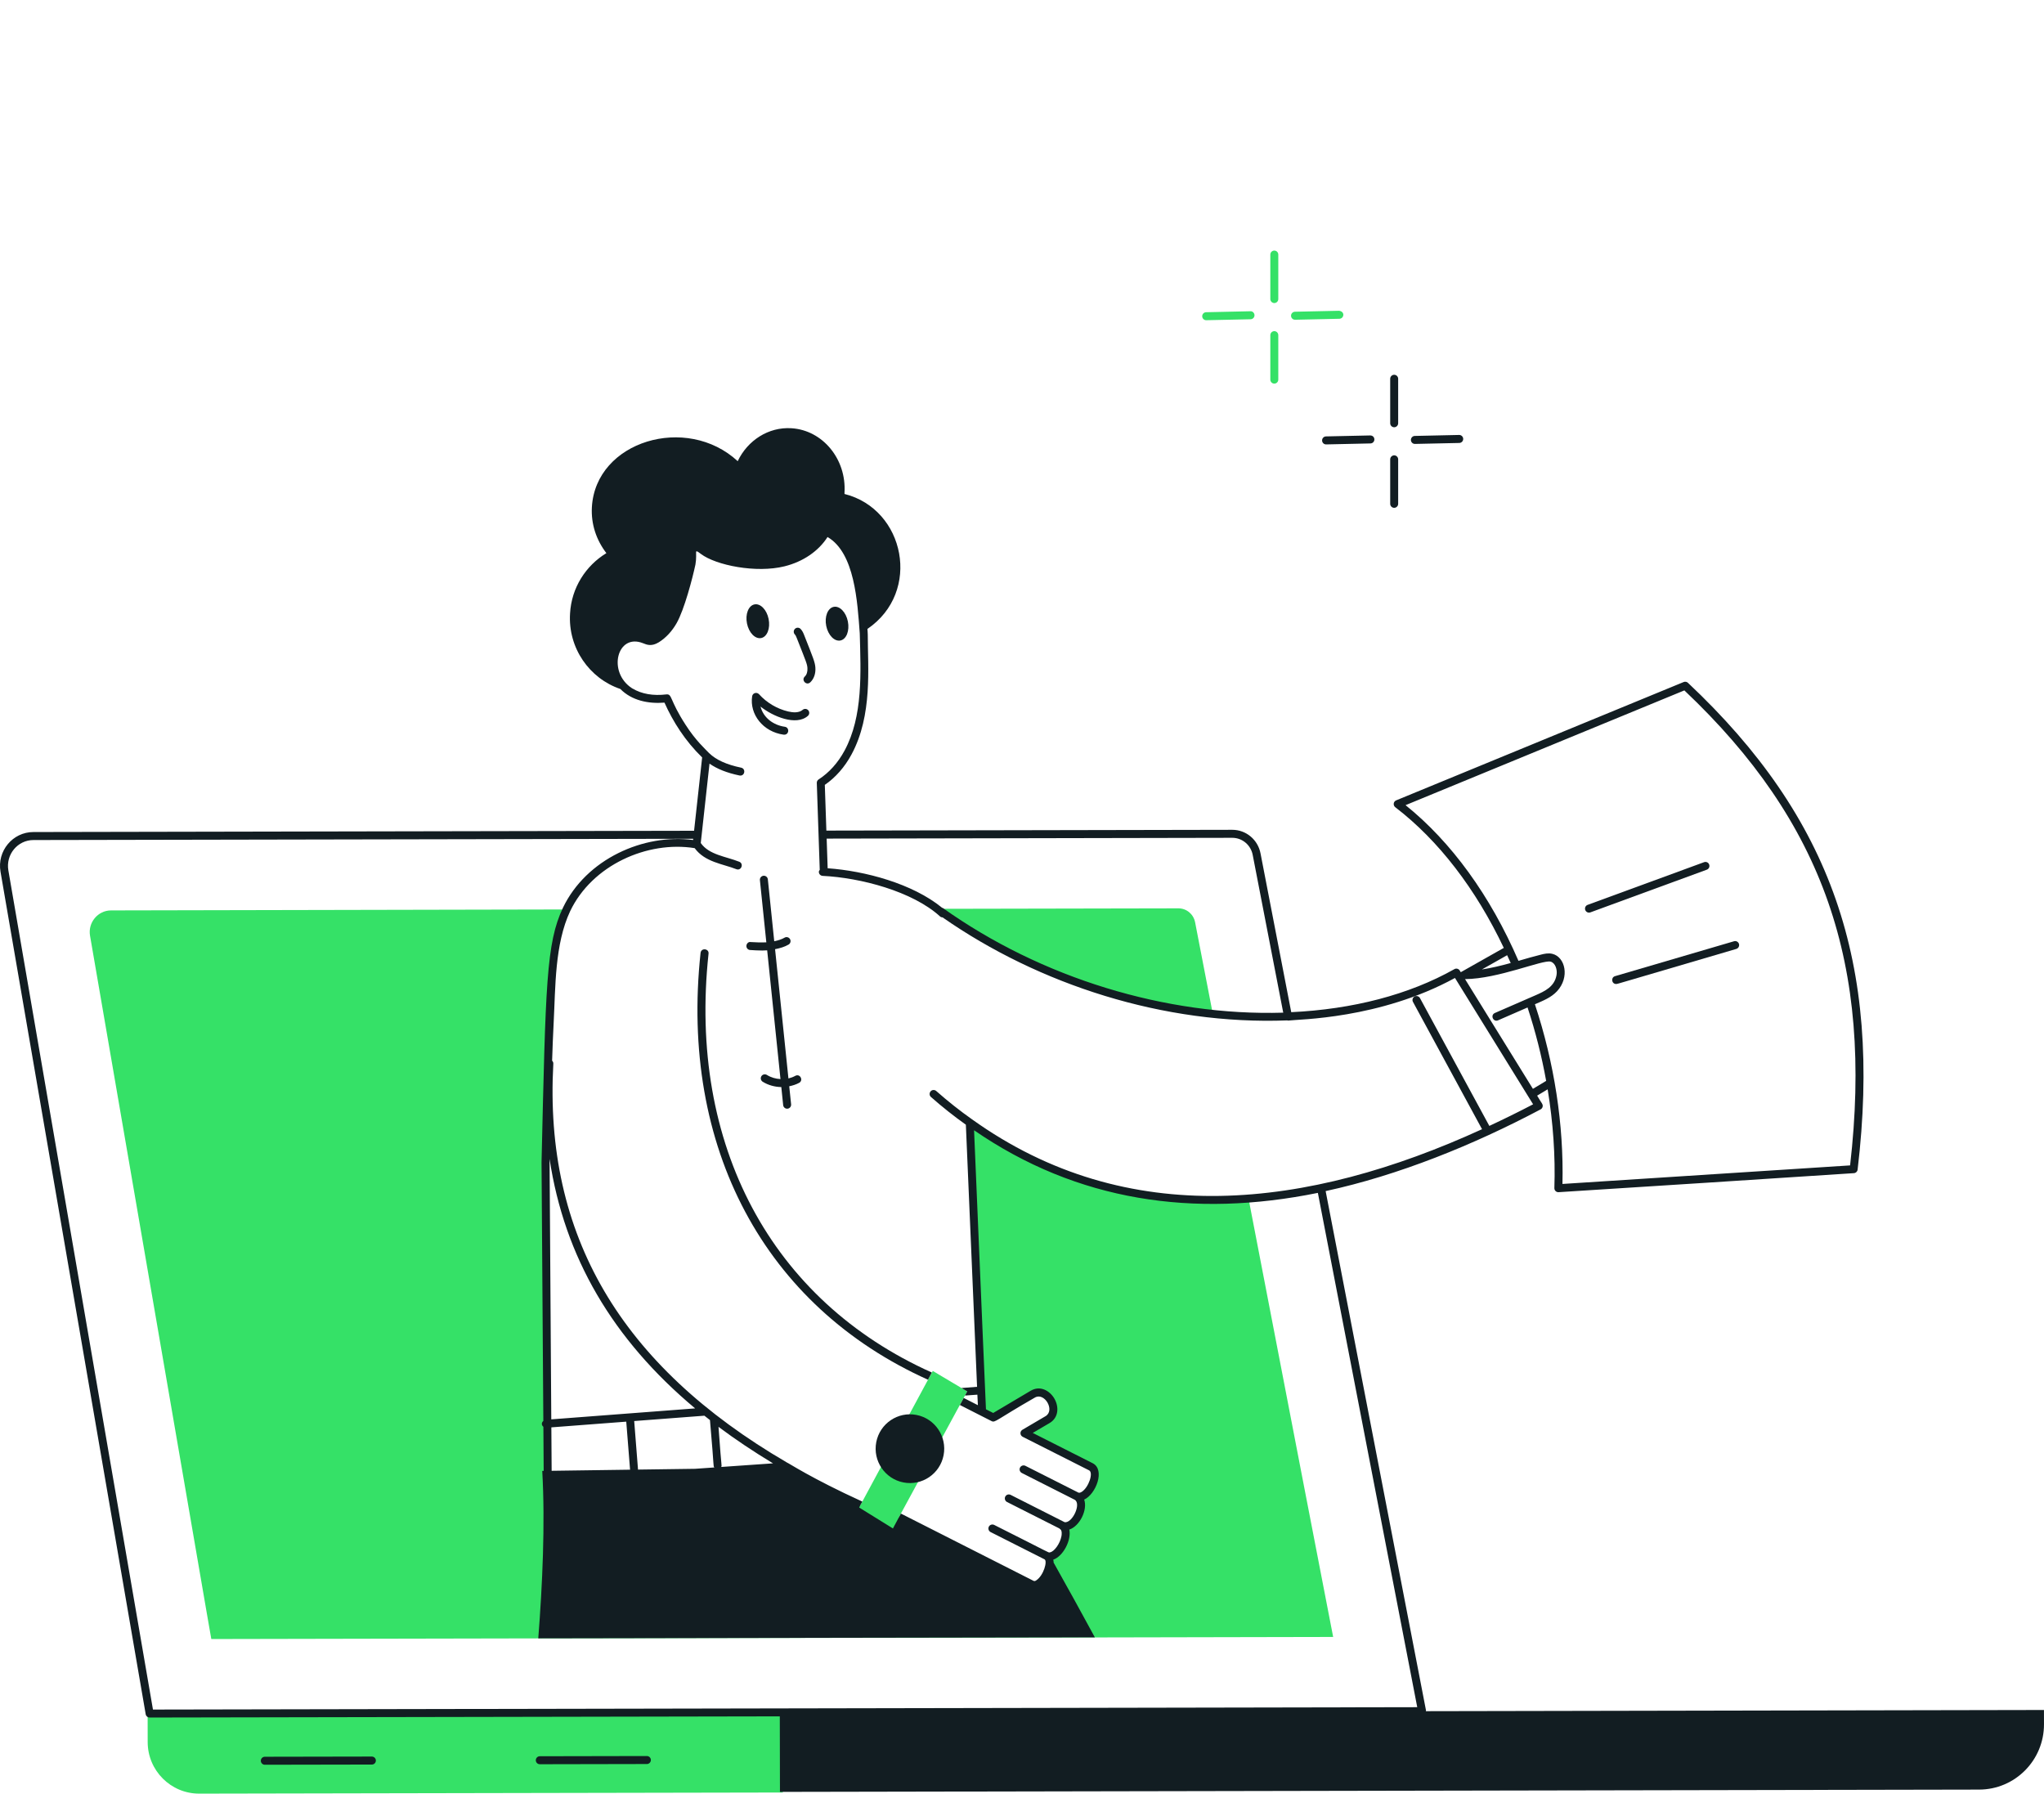 <svg width="155" height="136" viewBox="0 0 155 136" fill="none" xmlns="http://www.w3.org/2000/svg">
<g clip-path="url(#clip0_16691_44965)">
<path d="M91.97 76.877L90.629 69.941C90.508 69.31 89.976 68.874 89.36 68.874L71.062 68.91C76.524 72.699 82.888 75.81 91.97 76.877V76.877Z" fill="#35E167"/>
<path d="M59.359 135.915L15.108 136C12.953 136.004 11.203 134.255 11.199 132.092L11.195 129.934L59.347 129.842L59.359 135.915H59.359Z" fill="#35E167"/>
<path d="M101.095 124.12L83.027 124.157C33.425 124.247 57.957 124.2 40.824 124.229L16.024 124.278L15.698 122.411C15.802 123.018 14.32 114.398 6.827 70.947C6.658 69.953 7.419 69.031 8.422 69.031L42.963 68.959C41.755 71.529 41.827 74.779 41.682 77.532C41.124 87.683 41.524 98.461 41.537 112.455C63.516 110.913 33.772 112.998 59.581 111.194C61.551 112.346 63.69 113.437 65.986 114.456L68.065 110.612V110.6C68.187 110.592 69.673 110.495 69.552 110.503L67.449 114.674L78.253 120.143C78.99 120.519 80.09 118.336 79.341 117.961C80.223 118.409 81.384 116.093 80.502 115.657C81.457 116.142 82.568 113.923 81.614 113.437C82.447 113.862 83.559 111.643 82.726 111.219L77.686 108.672L79.438 107.641C80.526 106.999 79.402 105.071 78.314 105.713L75.329 107.484L74.471 107.047C74.44 106.301 74.264 102.092 74.278 102.415C73.286 79.159 73.605 86.643 73.541 85.123C79.861 89.646 86.968 91.465 94.679 90.883L98.872 112.625L101.096 124.121L101.095 124.12Z" fill="#35E167"/>
<path d="M73.344 105.501C73.278 105.624 67.979 115.388 68.317 114.765C68.251 114.887 67.647 116.014 67.712 115.893L65.754 114.68L65.15 114.304L65.247 114.111L65.392 113.856C65.46 113.729 71.078 103.31 70.734 103.949C70.855 104.021 73.513 105.602 73.344 105.501Z" fill="#35E167"/>
<path d="M154.998 129.658L108.121 129.748C108.121 129.727 108.14 129.71 108.136 129.689L100.526 90.313C106.047 89.119 111.739 86.813 116.827 84.117C116.9 84.078 116.956 84.009 116.977 83.928C117.035 83.719 116.881 83.637 116.564 83.076L117.361 82.597C117.774 85.11 117.953 87.632 117.871 90.084C117.866 90.257 118.003 90.397 118.173 90.397C118.294 90.397 140.464 88.97 140.585 88.953C140.732 88.944 140.85 88.832 140.866 88.686C142.723 73.038 138.874 61.999 127.999 51.773C127.914 51.692 127.785 51.669 127.678 51.713L105.875 60.686C105.656 60.776 105.622 61.068 105.807 61.207C109.087 63.72 111.907 67.392 114.036 71.874L110.773 73.716L110.694 73.588C110.607 73.448 110.426 73.404 110.289 73.484C106.842 75.428 102.572 76.528 97.917 76.747L95.59 64.719C95.395 63.672 94.496 62.919 93.447 62.919H93.42L62.665 62.979L62.547 59.512C63.36 58.955 64.058 58.16 64.571 57.207C66.181 54.229 65.804 50.604 65.804 48.113C65.804 47.992 65.784 47.766 65.779 47.687C69.907 44.881 68.632 38.606 64.04 37.454V37.357C64.197 34.81 62.384 32.616 60.015 32.47C58.275 32.361 56.691 33.392 55.942 34.968C52.07 31.385 45.173 33.437 44.884 38.449C44.811 39.746 45.222 40.947 45.983 41.941C44.425 42.887 43.337 44.56 43.228 46.512C43.064 49.138 44.702 51.448 47.041 52.241C47.908 53.118 49.156 53.375 50.388 53.276C51.038 54.73 51.961 56.184 53.245 57.431L52.633 62.992L2.535 63.088C0.958 63.088 -0.236 64.531 0.039 66.099L11.048 129.979C11.073 130.124 11.198 130.23 11.346 130.23L59.134 130.141L59.145 135.868L150.083 135.694C152.803 135.689 155.004 133.472 154.999 130.742L154.997 129.657L154.998 129.658ZM116.244 82.561L111.097 74.24C113.61 74.222 116.955 72.766 117.579 72.914C117.94 73.002 118.109 73.522 118.035 73.933C117.878 74.806 117.184 75.143 116.422 75.474L115.944 75.682C115.936 75.684 115.93 75.678 115.923 75.681C115.912 75.684 115.909 75.697 115.9 75.701L113.359 76.808C112.994 76.969 113.231 77.522 113.6 77.365L115.837 76.39C116.439 78.215 116.909 80.081 117.248 81.956L116.244 82.56L116.244 82.561ZM106.586 61.05L127.728 52.349C138.28 62.336 142.047 73.131 140.296 88.365L118.484 89.772C118.592 85.292 117.869 80.596 116.394 76.147C117.006 75.881 117.622 75.644 118.071 75.161C119.052 74.103 118.695 72.564 117.723 72.325C117.413 72.248 117.103 72.321 116.878 72.377C116.302 72.519 115.738 72.684 115.148 72.855C113.01 67.913 110.062 63.845 106.586 61.05ZM114.56 73.019C113.839 73.22 113.105 73.395 112.373 73.509L114.289 72.427C114.38 72.625 114.473 72.819 114.56 73.019ZM93.424 63.526H93.445C94.205 63.526 94.856 64.072 94.997 64.834L97.31 76.784C88.417 77.051 78.962 74.159 71.491 68.844C71.477 68.835 71.459 68.841 71.445 68.834C69.207 66.997 65.586 66.035 62.763 65.835L62.687 63.586L93.424 63.526L93.424 63.526ZM53.802 57.901C54.376 58.303 55.123 58.602 56.078 58.801C56.486 58.873 56.58 58.286 56.2 58.207C55.096 57.977 54.303 57.617 53.778 57.108C53.776 57.107 53.775 57.108 53.774 57.106C53.477 56.789 52.766 56.168 51.989 54.957C50.762 53.069 50.986 52.615 50.54 52.652C49.53 52.773 48.662 52.623 47.964 52.206L47.962 52.208C47.954 52.202 47.945 52.197 47.935 52.192C46.035 50.968 46.797 47.986 48.761 48.771C49.066 48.895 49.412 49.034 49.964 48.697C50.498 48.362 50.963 47.86 51.312 47.245C51.898 46.207 52.516 43.839 52.736 42.806C52.901 41.845 52.568 41.562 53.151 42.002C54.302 42.868 57.347 43.474 59.497 42.939C60.902 42.59 62.071 41.788 62.754 40.718C64.819 41.92 65.018 45.631 65.197 48.022C65.275 51.003 65.455 54.306 64.042 56.918C63.546 57.838 62.867 58.593 62.078 59.099C61.988 59.156 61.935 59.257 61.939 59.365L62.072 63.283C62.072 63.283 62.072 63.283 62.072 63.284L62.163 65.957C62.135 66 62.098 66.04 62.096 66.095C62.087 66.262 62.216 66.404 62.384 66.412C65.24 66.55 69.19 67.578 71.286 69.488C71.341 69.538 71.412 69.561 71.481 69.563C78.792 74.655 88.257 77.732 97.632 77.37C97.648 77.372 97.66 77.386 97.676 77.386C97.695 77.386 97.714 77.385 97.734 77.38C98.427 77.281 104.605 77.283 110.333 74.153C110.453 74.347 115.957 83.246 115.881 83.123C115.957 83.245 116.333 83.854 116.258 83.732C115.141 84.319 114.036 84.858 112.939 85.371L107.679 75.68C107.597 75.531 107.409 75.48 107.269 75.558C107.122 75.639 107.068 75.823 107.148 75.969L112.386 85.62C99.166 91.67 85.498 93.307 73.716 84.876C73.716 84.876 73.715 84.876 73.715 84.876C73.714 84.876 73.714 84.874 73.713 84.874C72.797 84.23 71.883 83.506 70.996 82.724C70.87 82.613 70.679 82.625 70.57 82.751C70.459 82.877 70.472 83.069 70.597 83.179C71.46 83.941 72.35 84.643 73.243 85.279C73.249 85.409 74.099 105.296 74.093 105.153L72.909 105.246L73.345 105.501L73.175 105.816L74.116 105.749C74.128 105.982 74.149 106.407 74.155 106.547L73.079 105.998L72.789 106.532C73.002 106.641 75.325 107.821 75.192 107.753C75.469 107.894 75.504 107.675 78.467 105.975C79.201 105.531 80.028 106.939 79.286 107.379L77.534 108.409C77.325 108.534 77.337 108.833 77.55 108.942L82.589 111.488C82.929 111.666 82.564 112.768 82.037 113.113C81.886 113.21 81.809 113.188 81.772 113.172L77.756 111.144C77.607 111.071 77.425 111.13 77.35 111.279C77.275 111.428 77.336 111.61 77.484 111.686C77.61 111.75 81.603 113.771 81.477 113.707H81.478C82.039 113.992 81.309 115.529 80.727 115.415C78.953 114.518 76.475 113.264 76.636 113.345C76.488 113.273 76.305 113.329 76.23 113.48C76.156 113.629 76.216 113.811 76.364 113.887L80.339 115.896C80.351 115.904 80.352 115.92 80.365 115.926C80.368 115.928 80.37 115.929 80.372 115.93C80.554 116.025 80.516 116.347 80.49 116.481C80.385 117.048 79.93 117.677 79.604 117.707C79.599 117.707 79.597 117.712 79.593 117.712C79.46 117.712 79.798 117.839 75.389 115.625C75.242 115.552 75.059 115.611 74.984 115.76C74.909 115.909 74.97 116.091 75.118 116.167C75.203 116.21 74.436 115.822 79.207 118.233C79.447 118.354 79.147 119.449 78.59 119.822C78.506 119.882 78.445 119.894 78.385 119.87L68.317 114.765C68.252 114.887 67.648 116.014 67.713 115.893L65.755 114.68L65.151 114.304L65.248 114.111L65.393 113.856C61.525 112.092 59.796 110.927 59.672 110.893C47.04 103.525 41.247 93.63 41.959 80.654C41.965 80.563 41.926 80.484 41.868 80.426C41.902 79.465 41.932 78.503 41.985 77.548C42.128 74.834 42.06 71.59 43.236 69.089C44.907 65.592 49.092 63.736 52.678 64.309C53.455 65.375 54.816 65.501 55.836 65.904C56.216 66.051 56.423 65.484 56.058 65.34C55.039 64.936 53.764 64.82 53.14 63.92L53.207 63.31C53.207 63.304 53.213 63.301 53.213 63.295C53.213 63.291 53.21 63.289 53.21 63.286L53.803 57.9L53.802 57.901ZM54.686 111.232C54.753 111.028 54.737 111.745 54.485 108.188C55.766 109.148 57.148 110.069 58.618 110.957C58.495 110.965 54.427 111.25 54.686 111.232ZM53.838 107.677C54.193 111.709 54.066 111.062 54.168 111.268L52.713 111.37L48.382 111.43C48.3 110.383 48.078 107.57 48.093 107.749L53.416 107.344C53.555 107.455 53.696 107.566 53.838 107.677H53.838ZM41.805 107.621C41.79 105.34 41.856 115.371 41.675 87.874C42.798 95.29 46.445 101.552 52.713 106.79L41.805 107.621L41.805 107.621ZM41.81 108.228L47.49 107.795L47.779 111.438L41.832 111.521L41.81 108.228V108.228ZM0.634 65.996C0.426 64.797 1.336 63.695 2.536 63.695L52.567 63.599L52.557 63.692C48.808 63.201 44.465 65.125 42.689 68.829C41.42 71.529 41.381 74.606 41.066 88.132L41.202 107.738C41.04 107.879 41.064 108.071 41.205 108.186L41.228 111.529L41.12 111.53C41.35 115.544 41.13 120.219 40.818 124.226C42.889 124.222 33.32 124.239 61.062 124.19C61.062 124.189 61.062 124.188 61.062 124.187C74.65 124.165 69.435 124.173 83.025 124.151C81.997 122.247 80.946 120.355 79.894 118.476V118.391C79.886 118.35 79.878 118.304 79.87 118.26C80.629 118 81.262 116.765 81.085 115.979C81.874 115.721 82.489 114.486 82.215 113.705C83.097 113.305 83.829 111.44 82.86 110.947L78.316 108.65L79.591 107.902C80.299 107.483 80.307 106.646 79.948 106.036C79.592 105.432 78.864 105.034 78.159 105.452L75.317 107.137L74.767 106.858C74.736 106.132 74.491 100.487 74.506 100.837C73.63 80.15 73.929 87.213 73.865 85.7C81.692 91.092 90.519 92.36 99.936 90.449L107.472 129.445L11.599 129.625L0.634 65.996Z" fill="#121D22"/>
<path d="M28.2 133.189L20.081 133.204C19.914 133.204 19.779 133.341 19.779 133.507C19.779 133.674 19.915 133.81 20.081 133.81L28.2 133.795C28.368 133.795 28.502 133.659 28.502 133.492C28.502 133.325 28.366 133.189 28.2 133.189Z" fill="#121D22"/>
<path d="M49.054 133.149C48.923 133.149 40.809 133.166 40.933 133.165C40.766 133.165 40.632 133.302 40.632 133.469C40.632 133.637 40.767 133.771 40.934 133.771H40.935L49.055 133.755C49.221 133.755 49.356 133.618 49.356 133.451C49.356 133.283 49.22 133.149 49.054 133.149Z" fill="#121D22"/>
<path d="M57.724 48.379C58.178 48.284 58.428 47.638 58.285 46.932C58.144 46.23 57.663 45.735 57.209 45.829C56.756 45.923 56.503 46.571 56.645 47.273C56.787 47.978 57.27 48.473 57.724 48.378L57.724 48.379Z" fill="#121D22"/>
<path d="M63.733 48.564C64.187 48.47 64.437 47.823 64.295 47.118C64.153 46.416 63.673 45.921 63.219 46.015C62.766 46.109 62.512 46.756 62.654 47.459C62.797 48.164 63.28 48.658 63.734 48.564H63.733Z" fill="#121D22"/>
<path d="M56.883 72.033C57.173 72.052 57.487 72.072 57.808 72.072C57.93 72.072 58.053 72.064 58.176 72.058L59.185 81.82C58.823 81.802 58.465 81.699 58.154 81.505C58.012 81.419 57.827 81.46 57.738 81.601C57.649 81.743 57.693 81.93 57.833 82.019C58.259 82.285 58.753 82.417 59.248 82.426L59.389 83.794C59.405 83.95 59.536 84.066 59.69 84.066C59.7 84.066 59.71 84.066 59.72 84.065C59.887 84.047 60.007 83.898 59.991 83.732L59.849 82.365C60.11 82.312 60.364 82.233 60.6 82.105C60.947 81.917 60.67 81.381 60.312 81.573C60.147 81.663 59.97 81.729 59.788 81.771L58.775 71.971C59.155 71.897 59.508 71.792 59.799 71.621C59.943 71.537 59.992 71.35 59.908 71.206C59.822 71.061 59.636 71.011 59.495 71.097C59.274 71.226 59.004 71.309 58.712 71.37L58.227 66.674C58.209 66.507 58.065 66.389 57.895 66.403C57.729 66.421 57.608 66.57 57.625 66.736L58.112 71.451C57.708 71.471 57.294 71.452 56.92 71.43C56.764 71.394 56.61 71.546 56.601 71.713C56.59 71.88 56.716 72.025 56.883 72.034L56.883 72.033Z" fill="#121D22"/>
<path d="M60.427 48.396C61.156 50.245 61.205 50.339 61.229 50.655C61.248 50.922 61.175 51.161 61.032 51.294C60.738 51.568 61.148 52.01 61.442 51.739C61.723 51.477 61.865 51.066 61.831 50.609C61.798 50.191 61.662 49.885 60.988 48.173C60.93 48.024 60.857 47.838 60.709 47.686C60.592 47.567 60.401 47.564 60.282 47.682C60.163 47.799 60.161 47.991 60.277 48.11C60.339 48.173 60.384 48.287 60.426 48.395L60.427 48.396Z" fill="#121D22"/>
<path d="M57.036 52.796C56.833 54.157 57.852 55.489 59.429 55.707C59.848 55.742 59.891 55.16 59.512 55.106C58.653 54.987 57.888 54.426 57.672 53.574C58.598 54.32 60.368 55.067 61.262 54.282C61.388 54.172 61.401 53.98 61.291 53.855C61.179 53.728 60.989 53.717 60.865 53.825C60.582 54.071 60.112 54.028 59.767 53.947C58.924 53.747 58.14 53.282 57.558 52.638C57.389 52.455 57.075 52.539 57.036 52.796Z" fill="#121D22"/>
<path d="M120.6 69.18L129.431 65.942C129.588 65.885 129.668 65.711 129.61 65.554C129.555 65.396 129.381 65.315 129.223 65.374L120.392 68.611C120.236 68.668 120.155 68.842 120.213 69C120.27 69.16 120.449 69.237 120.6 69.18Z" fill="#121D22"/>
<path d="M122.556 74.61C122.677 74.61 122.511 74.632 131.665 71.952C131.825 71.904 131.916 71.736 131.87 71.575C131.822 71.414 131.653 71.32 131.495 71.369L122.471 74.016C122.139 74.114 122.207 74.61 122.556 74.61Z" fill="#121D22"/>
<path d="M53.729 72.312C53.783 71.936 53.184 71.834 53.125 72.251C51.542 86.996 57.971 99.038 70.371 104.616L70.662 104.07C58.479 98.613 52.17 86.802 53.73 72.311L53.729 72.312Z" fill="#121D22"/>
<path d="M66.448 109.352C66.177 110.767 67.103 112.133 68.513 112.405C69.918 112.676 71.284 111.753 71.555 110.338C71.827 108.923 70.9 107.557 69.495 107.286C68.085 107.013 66.72 107.937 66.448 109.351V109.352Z" fill="#121D22"/>
<path d="M105.723 32.396C105.89 32.396 106.025 32.259 106.025 32.093V28.72C106.025 28.553 105.89 28.417 105.723 28.417C105.557 28.417 105.421 28.553 105.421 28.72V32.093C105.421 32.26 105.557 32.396 105.723 32.396Z" fill="#121D22"/>
<path d="M105.723 38.505C105.89 38.505 106.025 38.369 106.025 38.202V34.829C106.025 34.662 105.89 34.526 105.723 34.526C105.557 34.526 105.421 34.663 105.421 34.829V38.202C105.421 38.369 105.557 38.505 105.723 38.505Z" fill="#121D22"/>
<path d="M107.294 33.66H107.301L110.662 33.587C110.828 33.583 110.96 33.445 110.957 33.277C110.953 33.112 110.819 32.98 110.655 32.98H110.648L107.287 33.054C107.121 33.057 106.989 33.196 106.992 33.364C106.996 33.529 107.13 33.66 107.294 33.66Z" fill="#121D22"/>
<path d="M100.559 33.697H100.566L103.926 33.623C104.093 33.62 104.225 33.481 104.221 33.313C104.218 33.146 104.092 33.021 103.912 33.017L100.552 33.09C100.385 33.094 100.253 33.233 100.257 33.401C100.26 33.565 100.395 33.697 100.559 33.697Z" fill="#121D22"/>
<path d="M96.633 22.979C96.467 22.979 96.331 22.842 96.331 22.676V19.303C96.331 19.136 96.467 19 96.633 19C96.799 19 96.935 19.136 96.935 19.303V22.676C96.935 22.843 96.799 22.979 96.633 22.979Z" fill="#35E167"/>
<path d="M96.633 29.088C96.467 29.088 96.331 28.952 96.331 28.785V25.413C96.331 25.245 96.467 25.109 96.633 25.109C96.799 25.109 96.935 25.246 96.935 25.413V28.785C96.935 28.952 96.799 29.088 96.633 29.088Z" fill="#35E167"/>
<path d="M98.204 24.244C98.04 24.244 97.906 24.112 97.902 23.947C97.898 23.779 98.031 23.641 98.197 23.637L101.557 23.564C101.72 23.587 101.863 23.693 101.867 23.86C101.87 24.028 101.738 24.166 101.572 24.17L98.211 24.244H98.204Z" fill="#35E167"/>
<path d="M91.468 24.28C91.304 24.28 91.17 24.149 91.166 23.984C91.163 23.816 91.295 23.677 91.462 23.674L94.822 23.6C94.981 23.587 95.127 23.73 95.131 23.897C95.135 24.065 95.002 24.203 94.836 24.207L91.476 24.28H91.468Z" fill="#35E167"/>
</g>
<defs>
<clipPath id="clip0_16691_44965">
<rect width="155" height="136" fill="white"/>
</clipPath>
</defs>
</svg>
